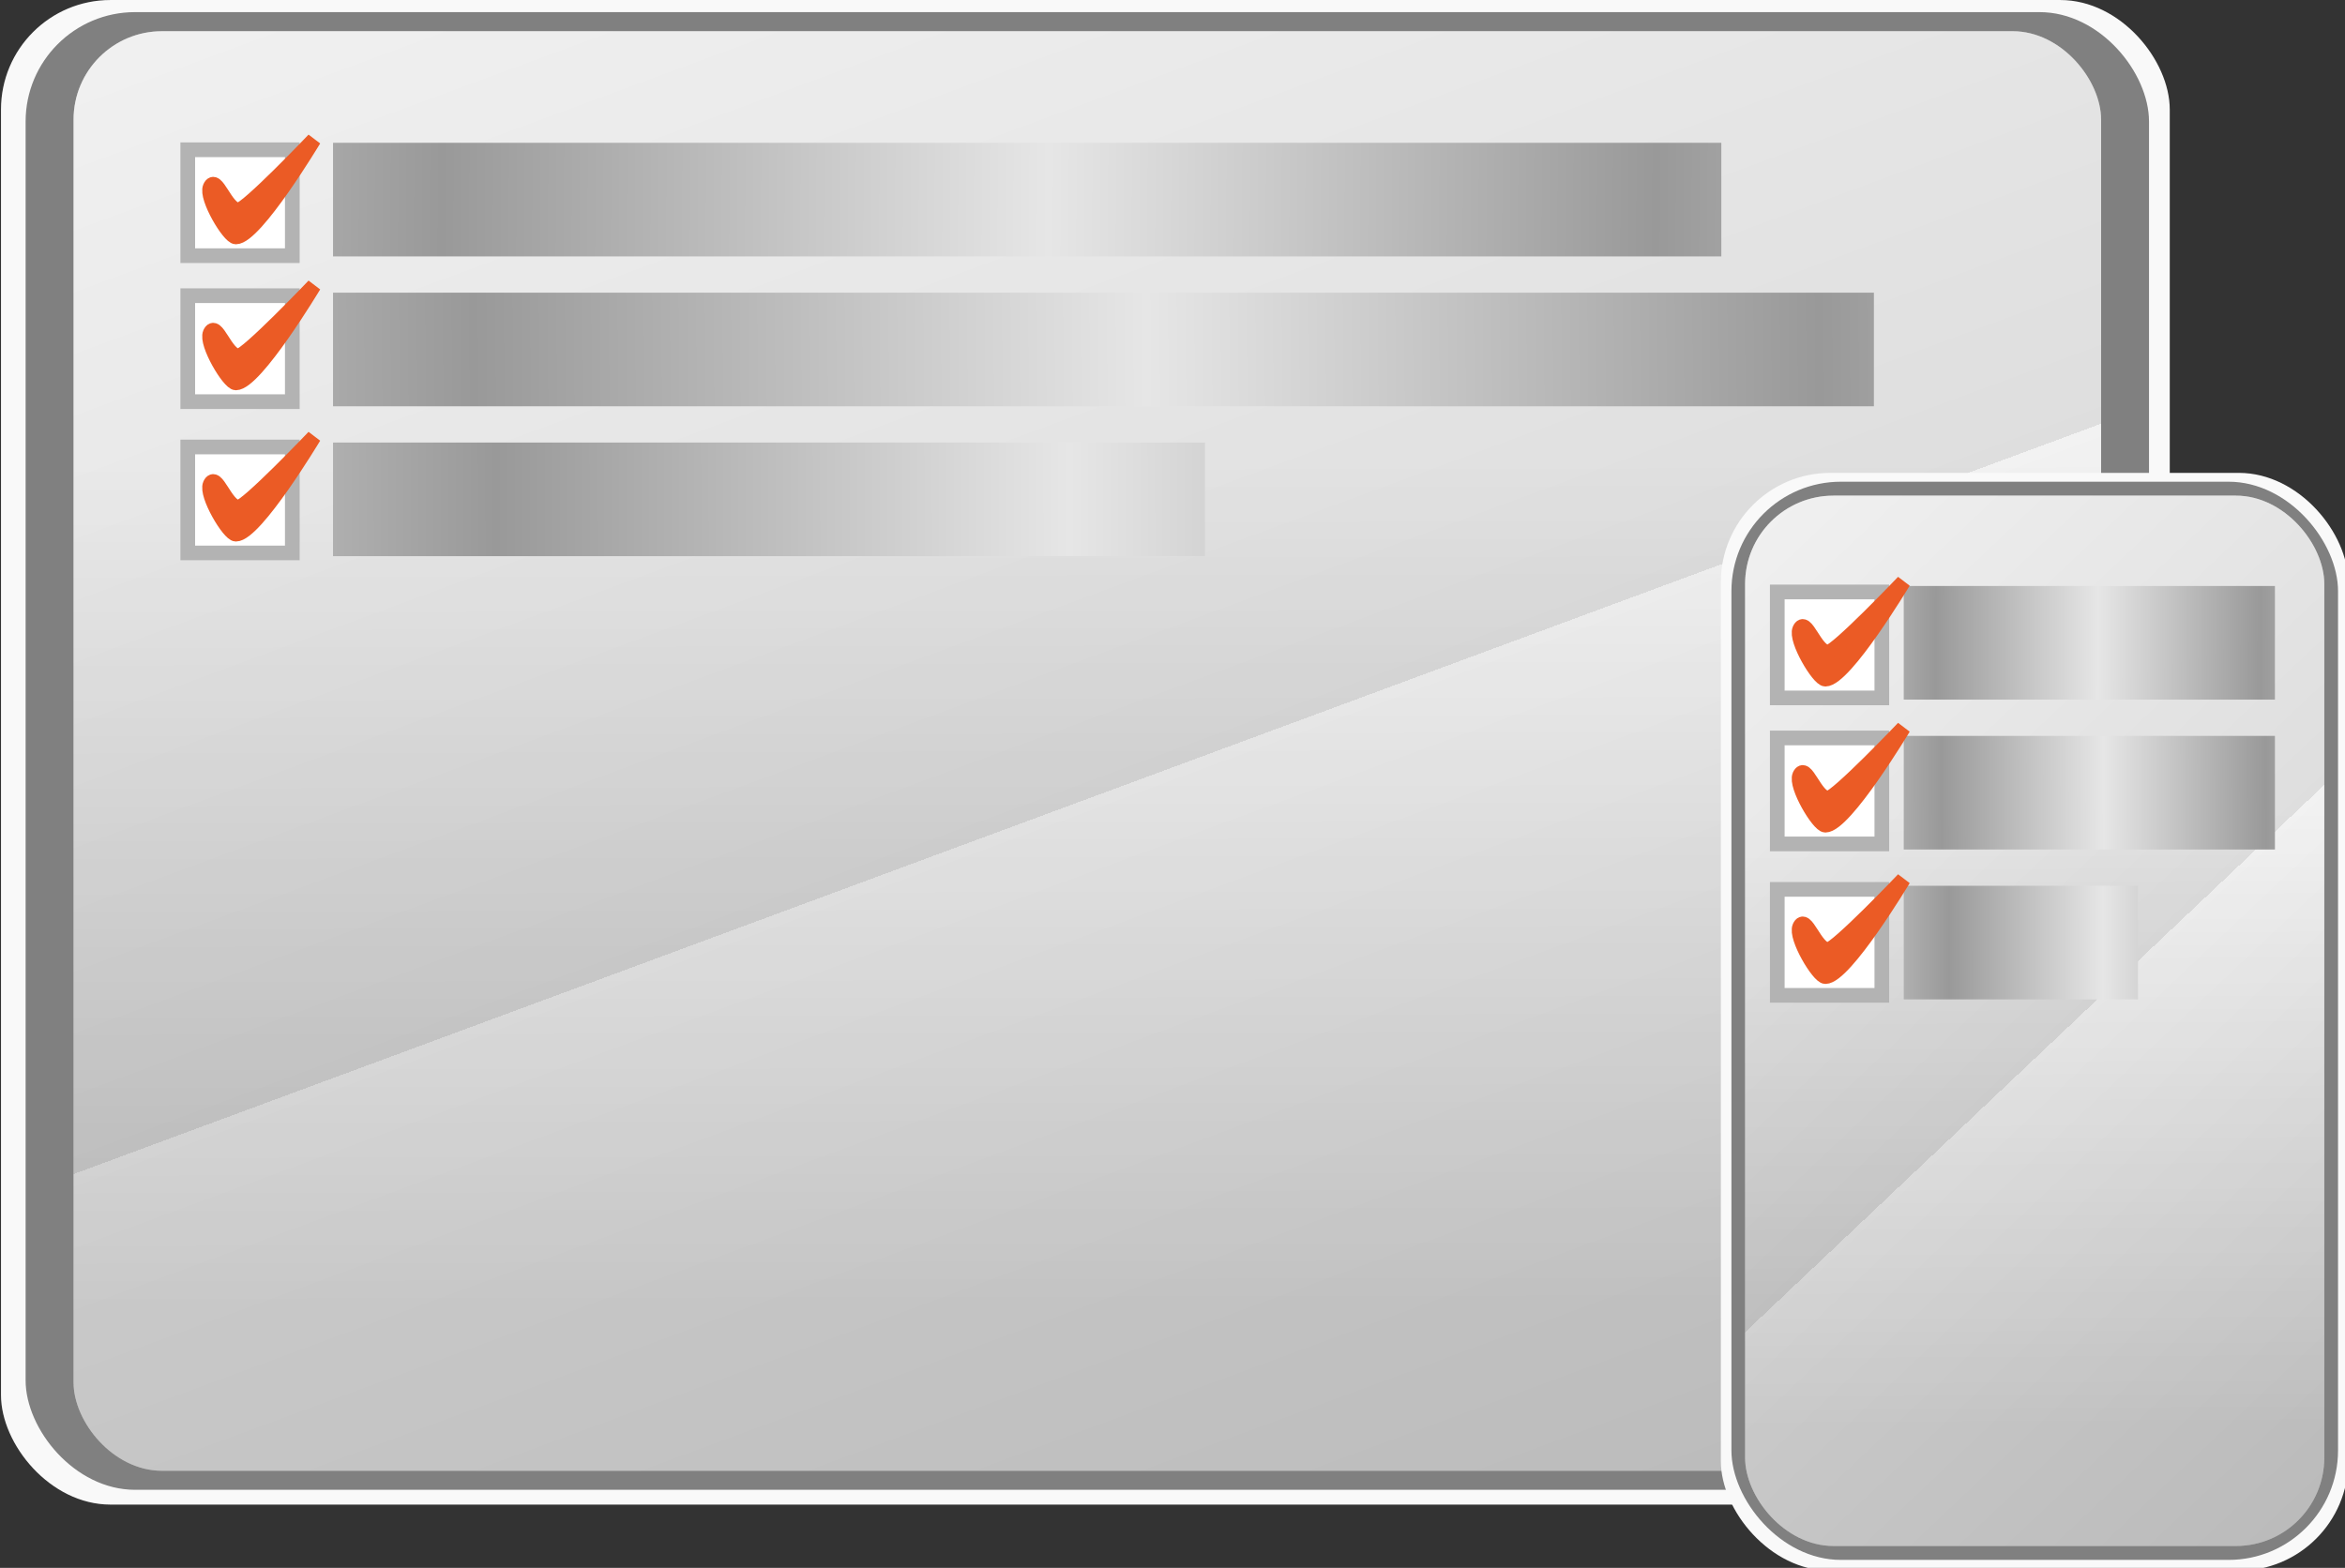 <?xml version="1.0" encoding="UTF-8"?>
<svg width="42.333mm" height="28.31mm" version="1.1" viewBox="0 0 42.333 28.31" xmlns="http://www.w3.org/2000/svg" xmlns:cc="http://creativecommons.org/ns#" xmlns:dc="http://purl.org/dc/elements/1.1/" xmlns:rdf="http://www.w3.org/1999/02/22-rdf-syntax-ns#" xmlns:xlink="http://www.w3.org/1999/xlink">
 <rect x="0" y="0" width="42.333" height="28.31" fill="#333333" stroke="none"/>
 <defs>
  <linearGradient id="linearGradient1248" x1="290.85" x2="290.99" y1="-220.83" y2="-197.13" gradientTransform="matrix(3.5 0 0 1.371 -921.66 320.6)" gradientUnits="userSpaceOnUse" xlink:href="#linearGradient1097"/>
  <linearGradient id="linearGradient1097">
   <stop stop-color="#f9f9f9" offset="0"/>
   <stop offset="1"/>
  </linearGradient>
  <linearGradient id="linearGradient1246" x1="273.68" x2="290.69" y1="-233.14" y2="-215.14" gradientTransform="matrix(3.5 0 0 1.371 -921.66 320.6)" gradientUnits="userSpaceOnUse" spreadMethod="repeat" xlink:href="#linearGradient1061"/>
  <linearGradient id="linearGradient1061">
   <stop stop-color="#fff" offset="0"/>
   <stop stop-color="#999" offset="1"/>
  </linearGradient>
  <linearGradient id="linearGradient1067" x1="290.85" x2="290.99" y1="-220.83" y2="-197.13" gradientTransform="translate(-167.88 299.78)" gradientUnits="userSpaceOnUse" xlink:href="#linearGradient1097"/>
  <linearGradient id="linearGradient1091" x1="273.68" x2="290.69" y1="-233.14" y2="-215.14" gradientTransform="translate(-167.88 299.78)" gradientUnits="userSpaceOnUse" spreadMethod="repeat" xlink:href="#linearGradient1061"/>
  <linearGradient id="linearGradient1240" x1="298.67" x2="309.91" y1="-263.05" y2="-263" gradientTransform="matrix(2.097 0 0 1.449 -382.16 146.52)" gradientUnits="userSpaceOnUse" spreadMethod="reflect" xlink:href="#linearGradient978"/>
  <linearGradient id="linearGradient978">
   <stop stop-color="#999" offset="0"/>
   <stop stop-color="#e6e6e6" offset="1"/>
  </linearGradient>
  <linearGradient id="linearGradient1242" x1="299.06" x2="310.29" y1="-263.12" y2="-263.18" gradientTransform="matrix(2.327 0 0 1.449 -450.53 152.34)" gradientUnits="userSpaceOnUse" spreadMethod="reflect" xlink:href="#linearGradient978"/>
  <linearGradient id="linearGradient1244" x1="301.48" x2="318.37" y1="-262.98" y2="-263" gradientTransform="matrix(1.317 0 0 1.449 -150.77 158.16)" gradientUnits="userSpaceOnUse" spreadMethod="reflect" xlink:href="#linearGradient978"/>
  <linearGradient id="linearGradient1101" x1="298.67" x2="309.91" y1="-263.05" y2="-263" gradientTransform="matrix(.561 0 0 1.449 -52.527 453.28)" gradientUnits="userSpaceOnUse" spreadMethod="reflect" xlink:href="#linearGradient978"/>
  <linearGradient id="linearGradient1117" x1="299.06" x2="310.29" y1="-263.12" y2="-263.18" gradientTransform="matrix(.561 0 0 1.449 -52.527 459.1)" gradientUnits="userSpaceOnUse" spreadMethod="reflect" xlink:href="#linearGradient978"/>
  <linearGradient id="linearGradient1127" x1="301.48" x2="318.37" y1="-262.98" y2="-263" gradientTransform="matrix(.354 0 0 1.449 8.828 464.92)" gradientUnits="userSpaceOnUse" spreadMethod="reflect" xlink:href="#linearGradient978"/>
 </defs>
 <g transform="translate(-39.92 -47.301)" stroke-width="2.153">
  <g transform="matrix(.465 0 0 .465 21.375 47.452)">
   <rect x="39.92" y="-.324" width="84.197" height="58.424" rx="4.25" ry="4.25" fill="#f9f9f9"/>
   <rect x="40.876" y=".146" width="82.436" height="57.38" rx="4.25" ry="4.25" fill="#808080"/>
   <g>
    <rect x="42.737" y=".887" width="78.714" height="55.9" rx="3.433" ry="3.433" fill="#ececec"/>
    <rect x="42.737" y=".887" width="78.714" height="55.9" rx="3.433" ry="3.433" fill="url(#linearGradient1248)" opacity=".191"/>
    <rect x="42.737" y=".887" width="78.714" height="55.9" rx="3.433" ry="3.433" fill="url(#linearGradient1246)" opacity=".191"/>
   </g>
   <g transform="translate(-187.12 241.97)" stroke-width="2.153">
    <g transform="translate(-.529)">
     <rect x="234.82" y="-236.48" width="4.059" height="4.114" fill="#fff" stroke="#b3b3b3" stroke-linecap="round" stroke-width=".57"/>
     <path d="m236.79-234.14c-0.5 0-0.867-1.405-1.102-0.886-0.176 0.41 0.735 1.932 1 1.932 0.764-6e-3 3.028-3.777 3.028-3.777s-2.602 2.73-2.925 2.73z" fill="#eb5b25" stroke="#eb5b25" stroke-width=".57px"/>
    </g>
    <rect x="239.93" y="-236.75" width="53.898" height="4.412" fill="url(#linearGradient1240)"/>
    <rect x="239.93" y="-230.93" width="59.821" height="4.412" fill="url(#linearGradient1242)"/>
    <rect x="239.93" y="-225.11" width="33.85" height="4.412" fill="url(#linearGradient1244)"/>
    <g transform="translate(-.529 5.668)">
     <rect x="234.82" y="-236.48" width="4.059" height="4.114" fill="#fff" stroke="#b3b3b3" stroke-linecap="round" stroke-width=".57"/>
     <path d="m236.79-234.14c-0.5 0-0.867-1.405-1.102-0.886-0.176 0.41 0.735 1.932 1 1.932 0.764-6e-3 3.028-3.777 3.028-3.777s-2.602 2.73-2.925 2.73z" fill="#eb5b25" stroke="#eb5b25" stroke-width=".57px"/>
    </g>
    <g transform="translate(-.529 11.542)">
     <rect x="234.82" y="-236.48" width="4.059" height="4.114" fill="#fff" stroke="#b3b3b3" stroke-linecap="round" stroke-width=".57"/>
     <path d="m236.79-234.14c-0.5 0-0.867-1.405-1.102-0.886-0.176 0.41 0.735 1.932 1 1.932 0.764-6e-3 3.028-3.777 3.028-3.777s-2.602 2.73-2.925 2.73z" fill="#eb5b25" stroke="#eb5b25" stroke-width=".57px"/>
    </g>
   </g>
  </g>
  <g transform="matrix(.465 0 0 .465 21.375 25.328)">
   <rect x="106.69" y="65.616" width="24.357" height="42.629" rx="4.25" ry="4.25" fill="#f9f9f9"/>
   <rect x="107.1" y="65.959" width="23.55" height="41.867" rx="4.25" ry="4.25" fill="#808080"/>
   <g>
    <rect x="107.63" y="66.499" width="22.487" height="40.787" rx="3.433" ry="3.433" fill="#ececec"/>
    <rect x="107.63" y="66.499" width="22.487" height="40.787" rx="3.433" ry="3.433" fill="url(#linearGradient1067)" opacity=".191"/>
    <rect x="107.63" y="66.499" width="22.487" height="40.787" rx="3.433" ry="3.433" fill="url(#linearGradient1091)" opacity=".191"/>
    <rect x="113.79" y="70.008" width="14.41" height="4.412" fill="url(#linearGradient1101)"/>
    <rect x="113.79" y="75.829" width="14.41" height="4.412" fill="url(#linearGradient1117)"/>
    <rect x="113.79" y="81.649" width="9.094" height="4.412" fill="url(#linearGradient1127)"/>
   </g>
   <g stroke-width="2.153">
    <g transform="translate(-125.94 306.72)">
     <rect x="234.82" y="-236.48" width="4.059" height="4.114" fill="#fff" stroke="#b3b3b3" stroke-linecap="round" stroke-width=".57"/>
     <path d="m236.79-234.14c-0.5 0-0.867-1.405-1.102-0.886-0.176 0.41 0.735 1.932 1 1.932 0.764-6e-3 3.028-3.777 3.028-3.777s-2.602 2.73-2.925 2.73z" fill="#eb5b25" stroke="#eb5b25" stroke-width=".57px"/>
    </g>
    <g transform="translate(-125.94 312.39)">
     <rect x="234.82" y="-236.48" width="4.059" height="4.114" fill="#fff" stroke="#b3b3b3" stroke-linecap="round" stroke-width=".57"/>
     <path d="m236.79-234.14c-0.5 0-0.867-1.405-1.102-0.886-0.176 0.41 0.735 1.932 1 1.932 0.764-6e-3 3.028-3.777 3.028-3.777s-2.602 2.73-2.925 2.73z" fill="#eb5b25" stroke="#eb5b25" stroke-width=".57px"/>
    </g>
    <g transform="translate(-125.94 318.27)">
     <rect x="234.82" y="-236.48" width="4.059" height="4.114" fill="#fff" stroke="#b3b3b3" stroke-linecap="round" stroke-width=".57"/>
     <path d="m236.79-234.14c-0.5 0-0.867-1.405-1.102-0.886-0.176 0.41 0.735 1.932 1 1.932 0.764-6e-3 3.028-3.777 3.028-3.777s-2.602 2.73-2.925 2.73z" fill="#eb5b25" stroke="#eb5b25" stroke-width=".57px"/>
    </g>
   </g>
  </g>
 </g>
</svg>
